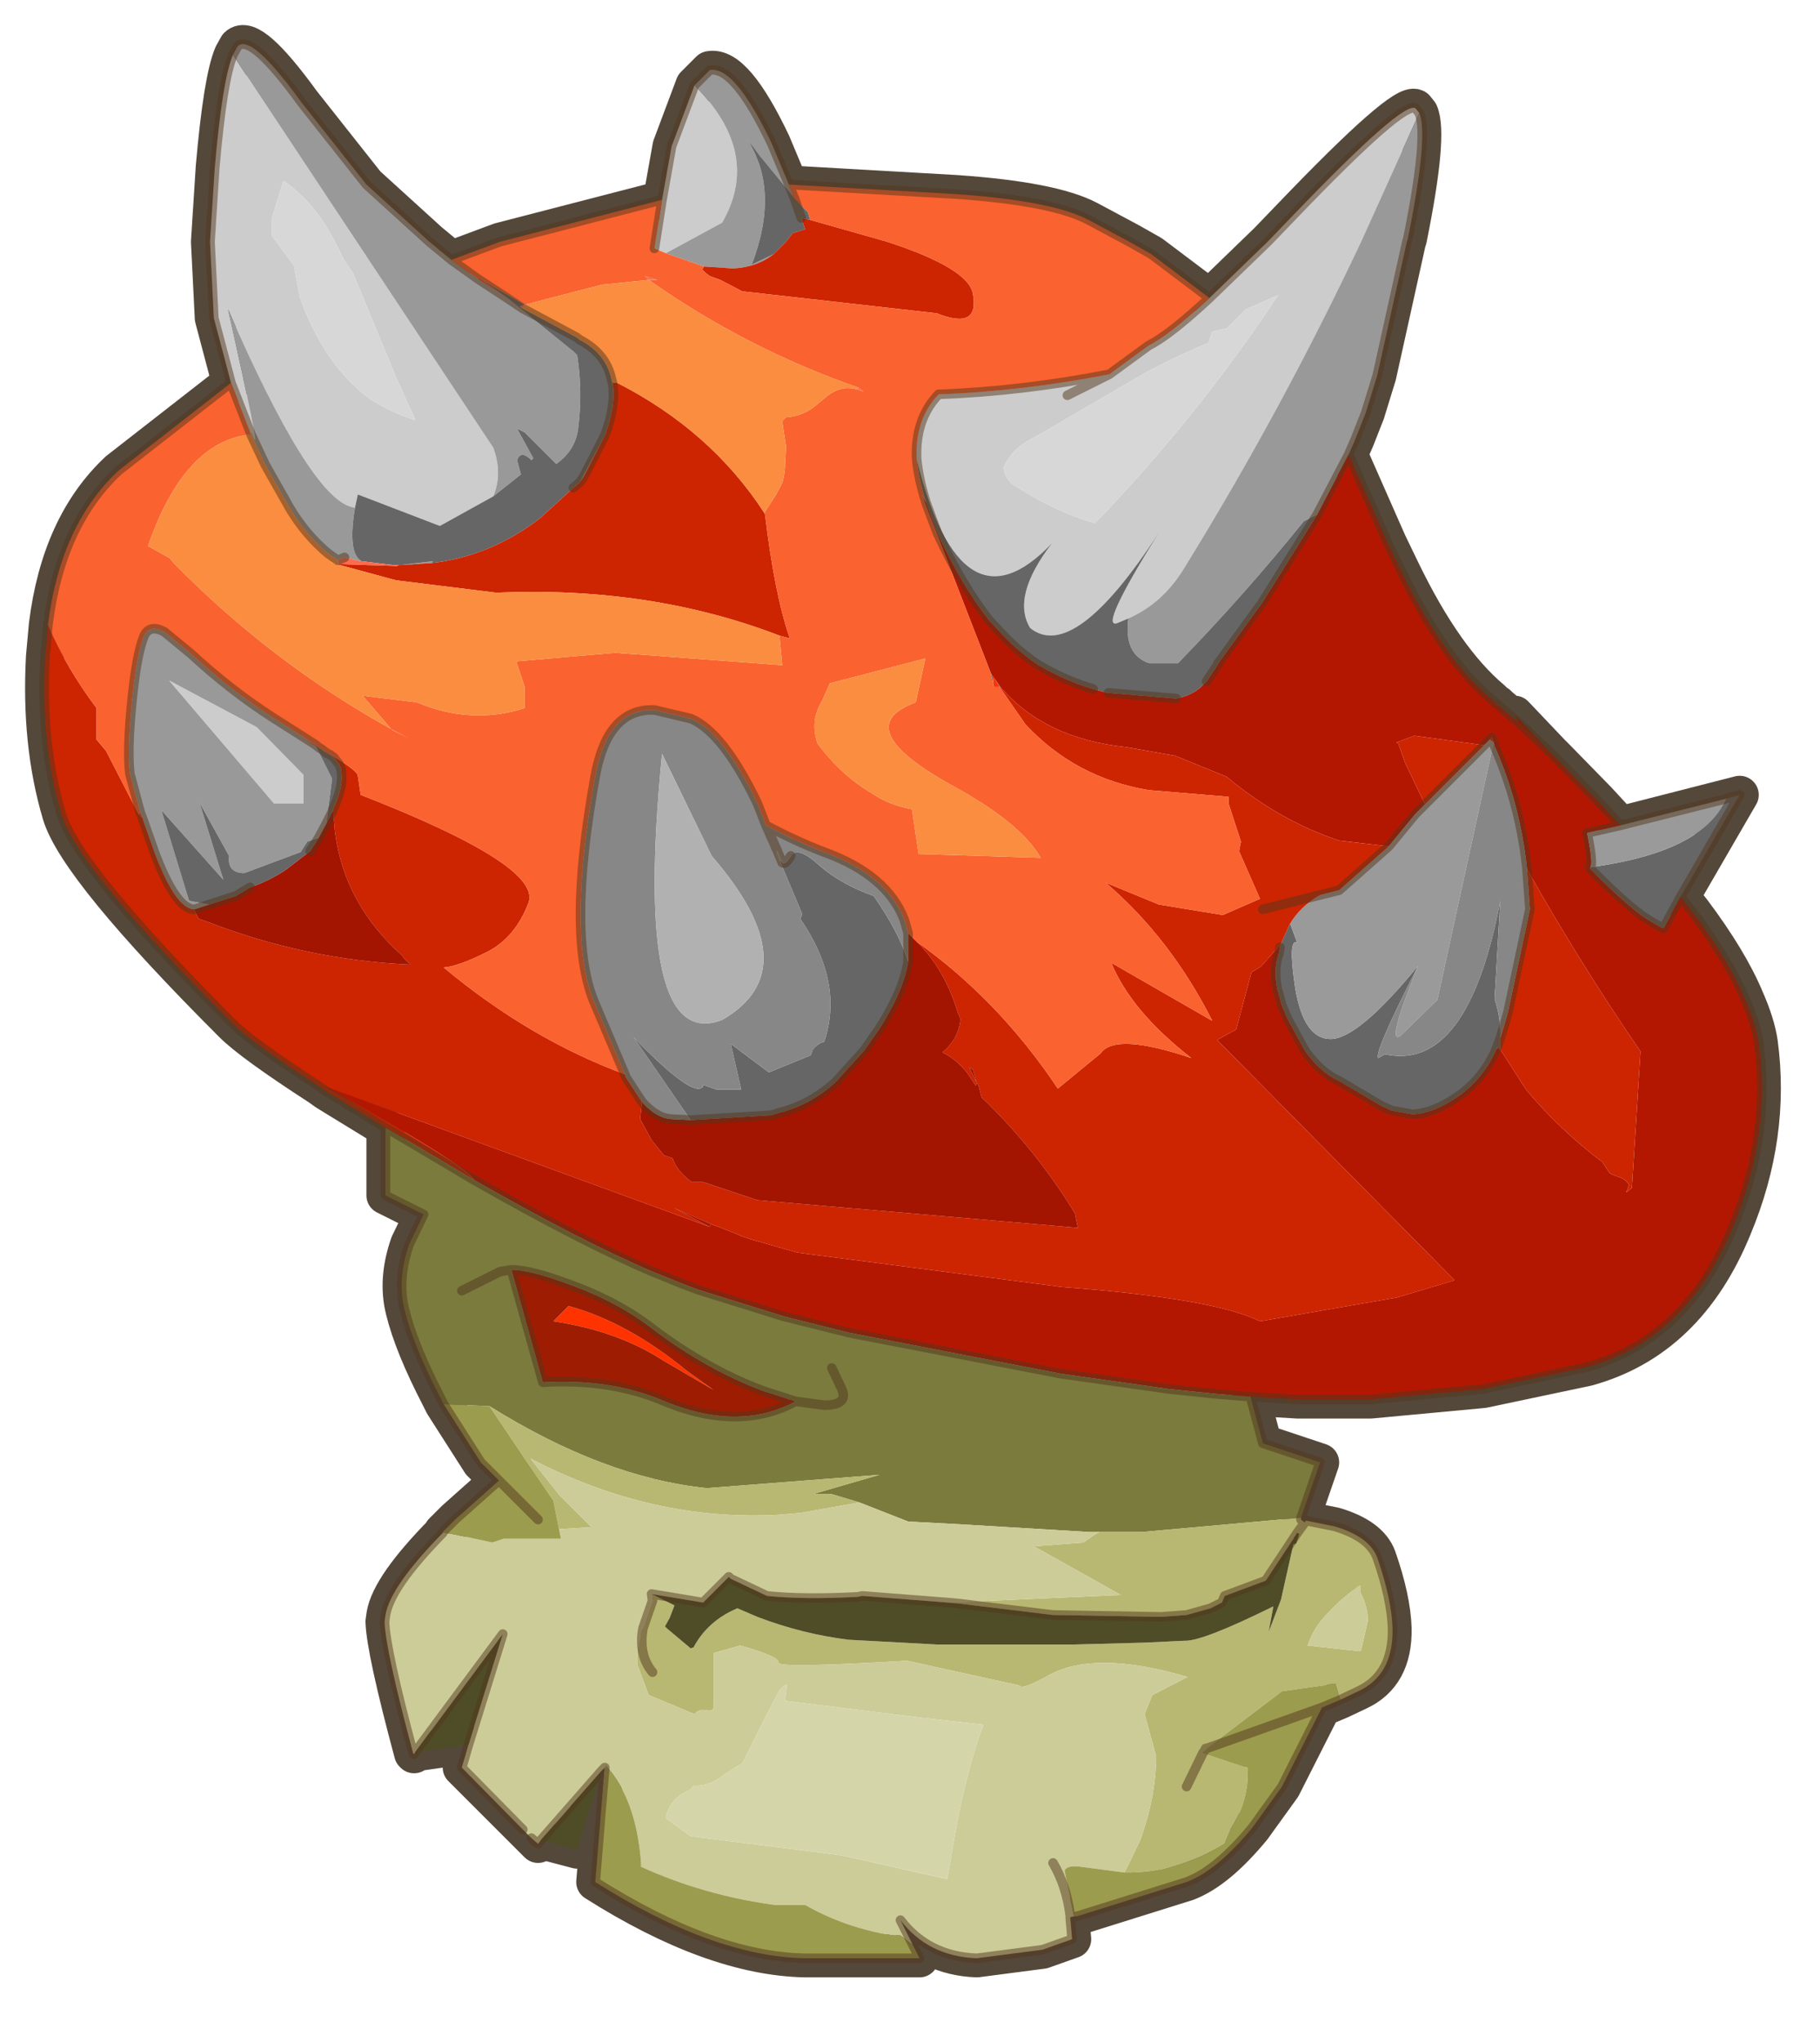 <svg width="123" height="138" xmlns="http://www.w3.org/2000/svg" xmlns:xlink="http://www.w3.org/1999/xlink">
 <defs>
  <g transform="matrix(1,0,0,1,192.55,294) " id="shape0">
   <path id="svg_1" stroke-opacity="0" stroke-linejoin="round" stroke-linecap="round" stroke="#ff00ff" fill="none" d="m187.95,-293.5l0,380l-379.95,0l-0.05,0l0,-380l380,0m-95,294.1l-189.95,0"/>
   <path id="svg_2" stroke-opacity="0" stroke-linejoin="round" stroke-linecap="round" stroke="#ff00ff" fill="none" d="m187.95,-293.5l-190,190l190,190m-380,-380l190,190l-189.95,190"/>
  </g>
  <g transform="matrix(1,0,0,1,46,51.15) " id="shape1">
   <path id="svg_3" stroke-width="2" stroke-linejoin="round" stroke-linecap="round" stroke="#54483a" fill="none" d="m-26.85,-46.8q0.65,-0.4 6.45,5.65l1.3,1.35l3.05,2.95l3.05,-2.3l1.15,-0.65l2.15,-1.15q1.9,-1 6.95,-1.35l8.75,-0.5l0.9,-2.15q1.95,-4.1 3.25,-3.85l0.8,0.8l1.2,3.2l0.5,2.8l8.5,2.2l2.55,0.95l1.15,-0.95l3.3,-3l3.4,-4.3q2.65,-3.65 3.35,-2.95l0.25,0.45q0.55,1.3 0.95,5.9l0.25,3.9l-0.2,4l-0.9,3.4l5.9,4.6q3.05,2.85 3.7,8.1l0.15,1.65q0.25,4.55 -0.85,8.25q-0.85,2.85 -9,11q-1,1 -4.55,3.3l-0.35,0.25l-0.65,0.4l-2.45,1.5l0,3.55l-2,1l0.75,1.55q0.65,1.85 0.25,3.45q-0.45,1.85 -1.85,4.55l-0.2,0.4l-1.95,3.05l-0.95,0.95l2.3,2.05l0.65,0.65l0,0.05q2.75,2.8 3,4.3l0.05,0.35q-0.05,1.5 -1.5,6.9l-0.05,0.05l-0.05,-0.1l-2.8,-0.4l0.35,1.2l-4,4l-0.15,-0.2l-1.9,0.5l0,-0.05l-1.3,-4.1l-0.15,-0.15l0.5,6q-6.15,3.9 -11,4l-6,0l1,-2q-1.45,1.9 -4,2l-3.45,-0.45l-1.55,-0.55l0.1,-1.15l-0.2,-0.05l-0.15,0l-5.75,-1.8q-1.6,-0.6 -3.45,-2.85l-1.55,-2.15l-2.1,-4.15l-0.95,-0.4l-0.95,-0.45q-1.85,-0.85 -1.8,-3.3q0.05,-1.55 0.8,-3.7q0.4,-1.1 2.25,-1.65l1.5,-0.3l0.05,0.1l0.2,-0.15l0,-0.1l-1,-2.9l3,-1l0.65,-2.45l-2.45,0.15l-3.85,0l-5.9,-0.55l-5.45,-1.15q-5.25,-1.45 -7.65,-7.35q-2,-4.8 -1.35,-9.65q0.15,-1 0.7,-2.25q0.85,-2.05 2.8,-4.65l0.6,-0.75l-3.1,-5.35l6.25,1.6l1.2,-1.3l2.2,-2.25l0.25,-0.25l1.9,-2l-0.2,0.4l1,-0.85l0.1,-0.1l0.1,-0.05l0.05,-0.05l0.15,-0.15q2.5,-2.1 4.75,-6.75l0.7,-1.45l2.05,-4.65l-0.35,-0.8l-0.55,-1.4l-0.6,-1.95l-1.55,-7l-0.05,-0.15q-1.1,-5.45 -0.6,-6.6l0.2,-0.25z"/>
   <path id="svg_4" fill-rule="evenodd" fill="#cccccc" d="m35.15,-49.6q0.55,1.3 0.95,5.9l0.25,3.9l-0.2,4l-0.9,3.4l-1.05,2.7l0,-0.15l-0.15,0.35q-0.35,0.85 1.35,-6.75q-4.25,9.75 -6.45,10.35l-0.2,0.05l-0.15,-0.7l-4.3,1.65l-2.8,-1.55q-0.5,-1.2 0,-2.55l13.65,-20.6m-62.2,3.05l0.2,-0.25q0.65,-0.4 6.45,5.65l1.3,1.35l3.05,2.95q2.1,1.95 3.2,2.5l2.05,1.5q4.65,0.9 8.95,1.05q1.25,1.3 1.15,3.4q-2.35,9.4 -7.1,4.4q2.15,2.8 1.15,4.45q-2.3,1.85 -6.75,-5q3.15,5.05 2.2,4.75l-0.6,-0.25q-1.8,-0.8 -2.9,-2.6q-5.1,-8.25 -9.3,-17.15l-3.05,-6.75m38,-1.45l1.2,3.2l0.5,2.8l0.4,2.55l-0.6,0.25l-2.95,-1.6q-2.1,-3.65 1.45,-7.2m21.55,5q-1.65,1.15 -2.7,3.2l-0.5,1l-0.45,0.65l-2.25,5.45l-0.95,2.1l-0.05,0.15q1.25,-0.4 2.35,-1.1q2.4,-1.75 3.7,-5.35l0.3,-1.65l1.15,-1.55l0,-0.95l-0.6,-1.95m1.4,28.65l4.6,-2.45l-5.5,6.45l-1.55,0l0,-1.5l2.45,-2.5m-50.1,-20.75l-0.75,-0.15l-1,-1l-1.7,-0.75q4.1,6.2 9.4,11.75l0.2,0.2q2,-0.55 4.1,-1.9q0.6,-0.3 0.7,-1q-0.45,-1 -1.45,-1.5l-0.45,-0.25l-5.05,-2.95q-1.75,-1 -3.8,-1.85l-0.2,-0.6m7.6,3.35l-2.2,-1.1l2.2,1.1"/>
   <path id="svg_5" fill-rule="evenodd" fill="#999999" d="m23.7,-38.85l1.15,-0.95l3.3,-3l3.4,-4.3q2.65,-3.65 3.35,-2.95l0.25,0.45l-13.65,20.6q-0.5,1.35 0,2.55l-1.45,-1.15l0.2,-0.75q-0.2,-0.55 -0.75,0l-0.1,-0.1l0.85,-1.55l-0.4,0.2l-1.65,1.65q-1,-0.7 -1.15,-1.85q-0.25,-1.95 0.05,-3.85l0.2,-0.2l3.4,-2.75l1.6,-1.05l1.4,-1m-47.05,10.2l-0.35,-0.8l-0.55,-1.4l-0.6,-1.95l-1.55,-7l-0.05,-0.15q-1.1,-5.45 -0.6,-6.6l3.05,6.75q4.2,8.9 9.3,17.15q1.1,1.8 2.9,2.6q0.25,1.9 -1.1,2.35l-1.5,0q-3.5,-3.6 -6.6,-7.45l-0.7,-0.35l-1.65,-3.15m29.35,-14.15l0.9,-2.15q1.95,-4.1 3.25,-3.85l0.8,0.8q-3.55,3.55 -1.45,7.2l2.95,1.6l-2,0.7l-1.5,0.1q-1.25,-0.05 -2.15,-0.75l1.15,0.55q-1.5,-3.9 0.25,-6.6l-0.8,1.1l0.1,-0.15l-1.8,2.2l0.3,-0.75m22.75,16.95l0.2,-0.05q2.2,-0.6 6.45,-10.35q-1.7,7.6 -1.35,6.75l0.15,-0.35l0,0.15l-0.75,1.6l-1.3,2.3q-0.85,1.4 -2,2.35l-0.5,0.35l-0.35,-0.15l-0.85,0.2l-0.05,0q0.75,-0.4 0.35,-2.8m-13.05,-3.7l1.25,2.35l-0.2,-0.3l-1.05,-2.05m9.05,6.6l-0.1,-0.1l1.7,0.2l-1.6,-0.1m6.1,9.5l2.2,-1.4q2.25,-1.45 4.3,-3.35l1.4,-1.15q0.75,-0.4 1.05,0.2q0.4,0.95 0.65,3.5q0.25,2.5 0.1,3.75l-0.55,2.05l-0.1,0.25l-0.65,1.85q-1.1,2.9 -2.05,2.95l-0.05,0l-0.75,-0.25l1.05,-0.2l1.45,-4.75l-3.25,3.65l1.25,-4.05l-1.55,2.8q0.1,0.9 -0.8,0.9l-2.95,-1.1l-0.35,-0.55l-0.6,-0.2l-0.4,-0.75l-0.3,-2.35l0.85,-1.7l0.9,-0.55l-0.9,0.5l0.05,-0.05m-24.5,6.2l0.25,-0.6l0.05,0.05l-0.15,0.4l-0.15,0.15m27.55,-7.1l-2.45,2.5l0,1.5l1.55,0l5.5,-6.45l-4.6,2.45"/>
   <path id="svg_6" fill-rule="evenodd" fill="#d7d7d7" d="m32.5,-43l0.6,1.95l0,0.95l-1.15,1.55l-0.3,1.65q-1.3,3.6 -3.7,5.35q-1.1,0.7 -2.35,1.1l0.05,-0.15l0.95,-2.1l2.25,-5.45l0.45,-0.65l0.5,-1q1.05,-2.05 2.7,-3.2m-48.7,7.9l0.2,0.6q2.05,0.85 3.8,1.85l5.05,2.95l0.45,0.25q1,0.5 1.45,1.5q-0.1,0.7 -0.7,1q-2.1,1.35 -4.1,1.9l-0.2,-0.2q-5.3,-5.55 -9.4,-11.75l1.7,0.75l1,1l0.75,0.15"/>
   <path id="svg_7" fill-rule="evenodd" fill="#666666" d="m-40.75,-5.45l-3.1,-5.35l0.7,0.2q1.2,2.8 7.15,3.6l0,0.05q-1.6,1.65 -2.75,2.5q-0.6,0.4 -1.1,0.65l-0.9,-1.65m61.45,-31.35l-3.4,2.75l-0.2,0.2q-0.3,1.9 -0.05,3.85q0.15,1.15 1.15,1.85l1.65,-1.65l0.4,-0.2l-0.85,1.55l0.1,0.1q0.55,-0.55 0.75,0l-0.2,0.75l1.45,1.15l2.8,1.55l4.3,-1.65l0.15,0.7q0.4,2.4 -0.35,2.8l-1.65,0.2l-0.3,0l-0.1,0l-1.7,-0.2l0.1,0.1q-3.1,-0.35 -5.7,-2.35l-1.75,-1.6l-0.35,-0.3l-1.25,-2.35l-0.05,-0.1q-0.6,-1.6 -0.4,-2.75l0.05,-0.2q0.3,-1.35 1.65,-2.05l0.2,-0.15l2.8,-1.5l0.15,-0.1l0.6,-0.4l-0.6,0.4l-0.25,-0.1l2.4,-1.4l-1.55,1.1m-13.9,-2.35l-0.65,-0.65l-0.35,-0.45l-0.65,-0.2l0.2,-0.6l-0.45,0.1l0,-0.05l0.1,-0.35l0.7,-0.7l1.8,-2.2l-0.1,0.15l0.8,-1.1q-1.75,2.7 -0.25,6.6l-1.15,-0.55m-1.45,-1.9l0.35,-1l-0.35,1m25.25,27.8l0.25,-0.2l-0.05,0.05l0,0.05l-0.85,1.7l0.3,2.35l-0.3,-0.6l-0.05,-0.15q-0.5,-1.1 -0.45,-1.75q0,-0.5 0.25,-0.75l0.15,-0.2l0.2,-0.15l0.2,-0.1l0.25,-0.2l0.1,-0.05m-24.7,5.65q0.3,0.5 0.45,0.35l0.15,-0.15l-1.2,2.85l0.1,0.25q-2.3,3.35 -1.25,6.45q0.3,0.05 0.6,0.4l0.1,0.3l2.2,0.9l2,-1.5l-0.55,2.4l1.3,0l0.7,-0.25l0,0.1q0.5,0.65 3.65,-2.6l-3,4.35l-0.05,0l-4.15,-0.25l-0.5,-0.15l-0.2,-0.05l-0.45,-0.15q-0.95,-0.35 -1.85,-1.05l-0.35,-0.3l-0.15,-0.15l-1.4,-1.55l-0.8,-1.15q-1.25,-1.95 -1.5,-3.5q0.45,-1.5 1.8,-3.45q1.7,-0.6 2.85,-1.6q1.15,-1.05 1.5,-0.5m24.75,-0.95l0.6,0.2l0.35,0.55l2.95,1.1q0.9,0 0.8,-0.9l1.55,-2.8l-1.25,4.05l3.25,-3.65l-1.45,4.75l-1.05,0.2l-1.4,-0.45l-0.75,-0.45l-0.15,-0.05q-0.85,-0.3 -1.7,-0.85l-1.3,-1l-0.45,-0.7m-31.35,-19.85q-0.1,1.05 -0.5,2.3l-0.35,0.95l-0.25,0.65q-1.25,2.7 -2.7,4.55l-0.7,0.75q-0.9,0.95 -1.9,1.6q-1.35,0.8 -2.85,1.25l-0.55,0.15l-0.15,0.05l-0.1,0l-3.55,0.3q-0.8,-0.15 -1.3,-0.6l-0.3,-0.3l-0.6,-0.9l0,-0.05l-0.05,-0.05l-1.7,-2.35l-0.55,-0.75l-2.9,-4.65l0.7,0.35q3.1,3.85 6.6,7.45l1.5,0q1.35,-0.45 1.1,-2.35l0.6,0.25q0.95,0.3 -2.2,-4.75q4.45,6.85 6.75,5q1,-1.65 -1.15,-4.45q4.75,5 7.1,-4.4m-3.9,11.25l-0.15,0.7l0.05,-0.6l-0.35,0.6l-0.05,0l0.5,-0.7m-26.7,19.1q-0.05,-1 0.3,-2.05l-0.3,-5.15q1.7,9 6.05,8.05l0.35,0.2q0.25,-0.25 -2.1,-4.85q3.15,3.85 4.6,3.85q1.4,0 1.85,-2.65q0.4,-2.65 -0.1,-2.4l0.35,-0.95l0.05,0l0.45,1l0.05,0.2l0.05,0.3q0.3,0.75 0.1,1.85l-0.25,0.9l-0.3,0.7l-0.9,1.65q-0.8,1.15 -1.8,1.6l-2.2,1.3l-0.55,0.25l-1.1,0.2q-1.05,-0.05 -2.25,-0.85q-1.45,-0.95 -2.15,-2.6l-0.15,-0.05l-0.05,0.1l0,-0.6l0.2,0.55l-0.2,-0.55"/>
   <path id="svg_8" fill-rule="evenodd" fill="#b31702" d="m-18.2,20.75l-2.45,0.15l-3.85,0l-5.9,-0.55l-5.45,-1.15q-5.25,-1.45 -7.65,-7.35q-2,-4.8 -1.35,-9.65q0.15,-1 0.7,-2.25q0.85,-2.05 2.8,-4.65l0.6,-0.75l0.9,1.65q0.5,-0.25 1.1,-0.65q1.15,-0.85 2.75,-2.5l0,-0.05q-0.2,-0.1 0.15,-1.8l-1.75,-0.4l1.2,-1.3l2.2,-2.25l0.25,-0.25l1.7,-1.6l1,-0.85l0.2,-0.1l0.05,-0.1l0.15,-0.15q2.5,-2.1 4.75,-6.75l0.7,-1.45l2.05,-4.65l1.65,3.15l2.9,4.65l0.55,0.75l1.7,2.35l0.05,0.05l0,0.05l0.6,0.9l0.3,0.3q0.5,0.45 1.3,0.6l3.55,-0.3l0.1,0l0.15,-0.05l0.55,-0.15q1.5,-0.45 2.85,-1.25q1,-0.65 1.9,-1.6l0.7,-0.75q1.45,-1.85 2.7,-4.55l0.05,0l-2.85,7.35l-0.5,0.7q-2.3,2.7 -6.6,3.15l-2.55,0.45l-2.7,1.1q-2.75,2.3 -5.9,3.35l-2.6,0.3l-1.4,-1.7l-0.5,-0.5l1.05,-2.2l0.35,-1l0.1,-0.05l-0.95,-0.35l-3.65,0.5l-0.3,-0.3l-0.1,-0.1l-0.1,0.25l-0.05,0.2q-1.35,3.05 -1.7,6.45q-2.85,5.05 -5.95,9.55l0.45,7.15l0.3,0.25l-0.15,-0.4q0.2,-0.35 0.65,-0.45l0.35,-0.15l0.4,-0.6q2.25,-1.7 4,-3.8l1.35,-2.1l0.2,-0.05q0.7,1.65 2.15,2.6q1.2,0.8 2.25,0.85l1.1,-0.2l0.55,-0.25l2.2,-1.3q1,-0.45 1.8,-1.6l0.9,-1.65l0.3,-0.7l0.25,-0.9q0.2,-1.1 -0.1,-1.85l-0.05,-0.3l-0.05,-0.2l1.05,1.2l0.25,0.15l0.25,0.15l0.8,3l1,0.55l-12.45,12.6l3,0.9l7.2,1.25q2.4,-1.2 10.4,-1.8l13.85,-1.8l2.45,-0.7l0.45,-0.15q0.8,-0.35 1.65,-0.65l0.05,0.15l20.25,-7.4q-7.45,4.15 -7.9,4.95q-5.7,3.25 -9.35,4.8l-1.6,0.65l-0.8,0.3l-4.5,1.4l-3.4,0.85l-11.1,2.15l-4.6,0.65l-1.05,0.15l-2.4,0.25l-1.2,0.1l-0.7,0.05"/>
   <path id="svg_9" fill-rule="evenodd" fill="#9a9a9a" d="m-43.15,-10.6l5.55,1.4l1.75,0.4q-0.35,1.7 -0.15,1.8q-5.95,-0.8 -7.15,-3.6m15.8,0.3l0.5,0.5l1.4,1.7l2.6,2.3l1,0.25q1.05,0.6 1.6,1.55l-0.05,0l-0.35,0.95q0.5,-0.25 0.1,2.4q-0.45,2.65 -1.85,2.65q-1.45,0 -4.6,-3.85q1.7,4.15 0.95,3.7l-1.95,-1.9l-2.95,-13.5l0.2,-0.15l0.3,0.3l3.1,3.1"/>
   <path id="svg_10" fill-rule="evenodd" fill="#cd2401" d="m44.85,-19.7l0.15,1.65q0.25,4.55 -0.85,8.25q-0.85,2.85 -9,11q-1,1 -4.55,3.3l-0.35,0.25l-0.65,0.4l-2.45,1.5l-1.2,0.7l-3.45,2.05q0.45,-0.8 7.9,-4.95l-20.25,7.4l1.9,-1l-1.95,0.85q-0.85,0.3 -1.65,0.65l-0.45,0.15l-2.45,0.7l-13.85,1.8q-8,0.6 -10.4,1.8l-7.2,-1.25l-3,-0.9l12.45,-12.6l-1,-0.55l-0.8,-3l-0.25,-0.15l-0.25,-0.15l-1.05,-1.2l-0.45,-1q-0.55,-0.95 -1.6,-1.55l-1,-0.25l-2.6,-2.3l2.6,-0.3q3.15,-1.05 5.9,-3.35l2.7,-1.1l2.55,-0.45q4.3,-0.45 6.6,-3.15l0.05,0l-1.35,1.95q-2.6,2.8 -6.45,3.45l-4.2,0.35l0,0.35l-0.65,2l0.1,0.5l-1.1,2.5l1.95,0.85l3.35,-0.55l2.8,-1.15q-3.4,2.9 -5.6,7.25l5.3,-3.05q-1.05,2.55 -4.2,5q4,-1.35 4.75,-0.25l2.25,1.85q3.1,-4.65 7.4,-7.7q-1.45,1.4 -2.15,3.7l-0.15,0.35q0.1,1.05 0.95,1.75q-0.8,0.4 -1.35,1.15l-0.4,0.6l-0.05,-0.15l-0.1,0.15l-0.15,0.6q-2.9,2.8 -4.9,6.1l-0.15,0.75l16.8,-1.45l2.85,-0.95l0.6,0q0.8,-0.6 1,-1.25l0.45,-0.15l0.65,-0.8l0.6,-1.1l-0.1,-0.9l0.85,-1.3l0.05,-0.15q5,-1.85 9.5,-5.6q-0.75,-0.05 -2.25,-0.8q-1.5,-0.75 -2.2,-2.6q-0.7,-1.95 8.8,-5.65l0.15,-1q0,-0.3 2,-1.45l-0.1,0.05l-0.25,0.2l-0.2,0.1l-0.2,0.15l-0.15,0.2q-0.25,0.25 -0.25,0.75q-0.05,0.65 0.45,1.75l-0.1,1.2q-0.5,3.8 -3.55,6.5l-0.05,0.1l-0.35,0.35q5.5,-0.25 10.65,-2.25l0.45,-0.15l0.25,-0.5q0.95,-0.05 2.05,-2.95l0.65,-1.85l0.2,-0.2l1.7,-3.3l0.5,-0.6l0,-1.65q1.55,-2.05 2.55,-4.35m-76.1,4.25l0.1,-0.1l0.1,0l0,-0.05l0.05,-0.05l-0.05,0.1l-0.2,0.1m60.85,-7.45l0.5,-0.1l-3.5,0.95l-5.25,0.65q-8.1,-0.35 -14.85,2.25l-0.55,0.15q0.8,-2.3 1.3,-6.5l0.05,-0.1q2.8,-4.3 7.7,-6.8l0.25,0q-0.2,1.15 0.4,2.75l0.05,0.1l1.05,2.05l0.2,0.3l0.35,0.3l1.75,1.6q2.6,2 5.7,2.35l1.6,0.1l0.1,0l0.1,0.05l3.05,-0.1m-19.15,-15.6l0.1,0.15l-0.2,0.2l-0.2,0.15l-0.55,0.2l-1.15,0.6l-10.2,1.15q-2.25,0.9 -1.9,-1q0.2,-1.35 4.5,-2.75l4.05,-1.15l0.45,-0.1l-0.2,0.6l0.65,0.2l0.35,0.45l0.65,0.65q0.9,0.7 2.15,0.75l1.5,-0.1m20.35,25.1l0.9,-0.5l-0.9,0.55l0,-0.05m-61.25,0l3.65,-0.5l0.95,0.35l-0.1,0.05l-0.35,1l-1.05,2.2l-3.1,-3.1m-0.5,-0.15l0.1,-0.25l0.1,0.1l-0.2,0.15m-1.75,6.65l-0.15,2.1l1.15,5.4l0.2,0.7l0.2,0.65l0,0.6l-1.35,2.1q-1.75,2.1 -4,3.8l-0.4,0.6l-0.35,0.15q-0.45,0.1 -0.65,0.45l0.15,0.4l-0.3,-0.25l-0.45,-7.15q3.1,-4.5 5.95,-9.55m13.85,2.1l-3,-0.75l3,0.75m15,9.1l0.4,-0.8l-0.2,0.1l-0.2,0.7"/>
   <path id="svg_11" fill-rule="evenodd" fill="#a31401" d="m-33.95,-13l1.9,-2l-0.2,0.4l-1.7,1.6m2.8,-2.55l0.1,-0.05l0,0.05l-0.1,0m30.9,13.5q0.25,1.55 1.5,3.5l0.8,1.15l1.4,1.55l0.15,0.15l0.35,0.3q0.9,0.7 1.85,1.05l0.45,0.15l0.2,0.05l0.5,0.15l4.15,0.25l0.05,0l1,-0.05q0.8,-0.05 1.55,-0.9l0.1,0.9l-0.6,1.1l-0.65,0.8l-0.45,0.15q-0.2,0.65 -1,1.25l-0.6,0l-2.85,0.95l-16.8,1.45l0.15,-0.75q2,-3.3 4.9,-6.1l0.15,-0.6l0.1,-0.15l0.05,0.15l0.4,-0.6q0.55,-0.75 1.35,-1.15q-0.85,-0.7 -0.95,-1.75l0.15,-0.35q0.7,-2.3 2.15,-3.7l0.45,-0.45l0,0.1l0,1.4m30.5,-7.25l0.4,0.75l0.45,0.7l1.3,1q0.85,0.55 1.7,0.85l0.15,0.05l0.75,0.45l1.4,0.45l0.75,0.25l0.05,0l-0.25,0.5l-0.45,0.15q-5.15,2 -10.65,2.25l0.35,-0.35l0.05,-0.1q3.05,-2.7 3.55,-6.5l0.1,-1.2l0.05,0.15l0.3,0.6m-31.45,-16.8l0.25,-0.45l-0.8,2.05l-0.05,0l0.25,-0.65l0.35,-0.95m-34.8,19.1l0,0.05l0,-0.05m32.15,11.3l0.2,-0.7l0.2,-0.1l-0.4,0.8m14,7.55l-0.05,-0.15l1.95,-0.85l-1.9,1m-41.25,-9.35l-0.2,0.05l0.05,-0.1l0.15,0.05"/>
   <path id="svg_12" fill-rule="evenodd" fill="#878787" d="m-0.25,-3.55l0.2,-0.7q0.9,-2.35 4.2,-3.55q1.45,-0.55 3.05,-1.4l0.45,-1.15q1.8,-3.75 3.5,-4.45l1.9,-0.45q2.45,-0.1 3.1,3.45q1.55,8.5 0,12l-1.55,3.65l-0.05,0.15l-0.85,1.3q-0.75,0.85 -1.55,0.9l-1,0.05l3,-4.35q-3.15,3.25 -3.65,2.6l0,-0.1l-0.7,0.25l-1.3,0l0.55,-2.4l-2,1.5l-2.2,-0.9l-0.1,-0.3q-0.3,-0.35 -0.6,-0.4q-1.05,-3.1 1.25,-6.45l-0.1,-0.25l1.2,-2.85l0.15,-0.4l-0.05,-0.05l-0.25,0.6q-0.15,0.15 -0.45,-0.35q-0.35,-0.55 -1.5,0.5q-1.15,1 -2.85,1.6q-1.35,1.95 -1.8,3.45l0,-1.4l0,-0.1m7.45,-5.65l-0.6,1.35l0.6,-1.35m5.45,-3.75l-2.6,5.35q-5.15,5.95 -0.55,8.6q4.7,1.8 3.15,-13.95m-45.35,6.05q0.35,-3.4 1.7,-6.45l0.05,-0.2l2.95,13.5l1.95,1.9q0.75,0.45 -0.95,-3.7q2.35,4.6 2.1,4.85l-0.35,-0.2q-4.35,0.95 -6.05,-8.05l0.3,5.15q-0.35,1.05 -0.3,2.05l-0.2,-0.65l-0.2,-0.7l-1.15,-5.4l0.15,-2.1"/>
   <path id="svg_13" fill-rule="evenodd" fill="#fa6230" d="m35.25,-32.4l5.9,4.6q3.05,2.85 3.7,8.1q-1,2.3 -2.55,4.35l0,1.65l-0.5,0.6l-1.7,3.3l-0.1,-0.05l0.55,-2.05q0.15,-1.25 -0.1,-3.75q-0.25,-2.55 -0.65,-3.5q-0.3,-0.6 -1.05,-0.2l-1.4,1.15q-2.05,1.9 -4.3,3.35l-2.2,1.4l-0.25,0.2q-2,1.15 -2,1.45l-0.15,1q-9.5,3.7 -8.8,5.65q0.7,1.85 2.2,2.6q1.5,0.75 2.25,0.8q-4.5,3.75 -9.5,5.6l1.55,-3.65q1.55,-3.5 0,-12q-0.65,-3.55 -3.1,-3.45l-1.9,0.45q-1.7,0.7 -3.5,4.45l-0.45,1.15q-1.6,0.85 -3.05,1.4q-3.3,1.2 -4.2,3.55l-0.2,0.7l-0.45,0.45q-4.3,3.05 -7.4,7.7l-2.25,-1.85q-0.75,-1.1 -4.75,0.25q3.15,-2.45 4.2,-5l-5.3,3.05q2.2,-4.35 5.6,-7.25l-2.8,1.15l-3.35,0.55l-1.95,-0.85l1.1,-2.5l-0.1,-0.5l0.65,-2l0,-0.35l4.2,-0.35q3.85,-0.65 6.45,-3.45l1.35,-1.95l0.3,0l0.15,-0.7l2.85,-7.35l0.8,-2.05l-0.25,0.45q0.4,-1.25 0.5,-2.3q0.1,-2.1 -1.15,-3.4q-4.3,-0.15 -8.95,-1.05l-2.05,-1.5q-1.1,-0.55 -3.2,-2.5l3.05,-2.3l1.15,-0.65l2.15,-1.15q1.9,-1 6.95,-1.35l8.75,-0.5l-0.3,0.75l-0.7,0.7l-0.1,0.35l0,0.05l-4.05,1.15q-4.3,1.4 -4.5,2.75q-0.35,1.9 1.9,1l10.2,-1.15l1.15,-0.6l0.55,-0.2l0.2,-0.15l0.2,-0.2l-0.1,-0.15l2,-0.7l0.6,-0.25l-0.4,-2.55l8.5,2.2l2.55,0.95l-1.4,1l-0.05,-0.05l-2.4,1.4l-4.05,-1.05l-2.45,-0.25l0.2,-0.2l-0.65,0.2l0.45,0q-5.1,3.6 -11,5.65l-0.25,0.2l0.3,-0.1q0.8,-0.25 1.55,0.3l0.6,0.5q0.7,0.6 1.6,0.65l0.2,0.2l-0.2,1.35l0.05,0.9q0,0.5 0.15,1l0.35,0.65l0.55,0.85l0,0.15q-0.5,4.2 -1.3,6.5l0.55,-0.15l-0.15,1.55l8.75,-0.65l5.2,0.45l-0.45,1.35l0,1.1q2.8,0.9 5.65,-0.3l2.85,-0.35l-1.5,1.75q6.3,-3.5 11.4,-8.7l0.2,-0.25l1.15,-0.65q-1.9,-5.5 -5.4,-5.85l1.05,-2.7m-31.4,15.75l-5,-1.3l0.5,2.3q3.55,1.3 -1.8,4.3q-3.7,2 -4.75,3.85l6.4,-0.2l0.35,-2.35q1.15,-0.2 2.05,-0.8q1.7,-1 2.9,-2.65q0.4,-1.15 -0.2,-2.15l-0.45,-1m23,2.4l-0.95,0.5l0.9,-0.45l0.05,-0.05"/>
   <path id="svg_14" fill-rule="evenodd" fill="#7b7b3e" d="m27.15,6.65l0,3.55l-2,1l0.75,1.55q0.65,1.85 0.25,3.45q-0.45,1.85 -1.85,4.55l-0.2,0.4l-2.4,0.1q-6,3.75 -11.4,4.3l-9.05,-0.7l3.45,1l-0.9,0l-1.5,0.45l-2.55,1l-2.8,0.15l-6.7,0.4l-0.55,0l-2.2,0l-8.35,-0.75l-1,-2.9l3,-1l0.65,-2.45l0.7,-0.05l1.2,-0.1l2.4,-0.25l1.05,-0.15l4.6,-0.65l11.1,-2.15l3.4,-0.85l4.5,-1.4l0.8,-0.3l1.6,-0.65q3.65,-1.55 9.35,-4.8l3.45,-2.05l1.2,-0.7m-4,8.55l-2,-1l-0.6,-0.1l0.6,0.1l2,1m-19.4,4.05l-0.45,0.95q-0.55,1 0.85,1l1.5,-0.2l-1.5,0.2q-1.4,0 -0.85,-1l0.45,-0.95m1.9,1.75q3.05,1.65 7.1,-0.1q2.7,-1.1 6.15,-0.9l1.65,-5.9q-0.95,0 -2.85,0.7q-2.7,0.95 -4.55,2.4q-2.85,2.15 -5.8,3.25l-1.7,0.55"/>
   <path id="svg_15" fill-rule="evenodd" fill="#b8b872" d="m24.15,27.85l0,0.05l-0.5,0.05l0.5,-0.1m-47.05,8.8l-0.95,-0.45q-1.85,-0.85 -1.8,-3.3q0.05,-1.55 0.8,-3.7q0.4,-1.1 2.25,-1.65l1.5,-0.3l0.05,0.1l0.2,-0.15l0,-0.1l8.35,0.75l2.2,0q0.25,0.1 0.5,0.3l0.15,0.1l0.2,0.15l2.6,0.2l-4.55,2.55l9.05,0.4l-0.55,0.05l-4.95,0.6l-5.65,0.1l-1.35,-0.1l-1.25,-0.35l-0.6,-0.3l-0.15,-0.35l-2.15,-0.8l-1.65,-2.5l-0.1,0.05l0.15,0.5l0.15,0.05l0.65,2.9l0.65,1.7l-0.25,-1.35q3.75,1.85 4.65,1.8l2.1,0.1l3.75,0.1l7.1,0l4.65,-0.25q2.45,-0.3 4.8,-1.2l1.05,-0.45q1.55,0.65 2.3,2.05l0.15,0.05l1.25,-1.05l0.1,-0.1l-0.25,-0.45l-0.25,-0.65l1.2,-0.6l-0.05,0.35l0.5,1.45l0.1,0.1l0.05,0.4l0.15,0.6l0,0.8l-0.6,1.6l-2.4,1q-0.25,-0.3 -0.6,-0.2q-0.5,0.1 -0.4,-0.4l0,-2.6l-1.4,-0.4q-2.1,0.6 -2,0.9q0.1,0.3 -6.75,-0.1l-5.9,1.3q-0.1,0.25 -1.45,-0.5q-2.45,-1.4 -7.35,0.05l1.85,0.95l0.4,1l-0.6,2.2q0,2.15 0.85,4.45l0.8,1.65q-2.7,0.05 -5.25,-1.5l-0.35,-0.85q-0.95,-1.5 -0.85,-3.15l0.25,-0.05l2.1,-0.7l0.05,-0.05l-0.15,-0.1l-0.05,-0.1l-0.05,0l0.05,0l0.05,0.1l-0.1,-0.1l-3.95,-3l-2.8,-0.4l-0.25,0.85m2.25,-8.75l-0.4,-0.55l0.4,0.55m-3.7,4.6l0.35,1.55l0.05,0.05l2.75,-0.3q-0.3,-0.95 -1.15,-1.8q-0.65,-0.7 -1.6,-1.35l0,0.35q-0.4,0.75 -0.4,1.5m9.5,8.7l-0.85,-1.75l0.85,1.75m28,-6q0.75,-0.9 0.5,-2.3q0.25,1.4 -0.5,2.3m4.9,-7.5l-1.7,-0.1l1.65,-1.65l1.55,-1.95q-6.35,3.3 -12.95,2.95l-1.2,-0.1l-3.1,-0.55l1.5,-0.45l0.9,0l-3.45,-1l9.05,0.7q5.4,-0.55 11.4,-4.3l-1.95,2.9l-1.4,2.05l-0.3,1.5"/>
   <path id="svg_16" fill-rule="evenodd" fill="#cccc99" d="m24.15,27.9q2.75,2.8 3,4.3l0.05,0.35q-0.05,1.5 -1.5,6.9l-0.05,0.05l-0.05,-0.1l-4.6,-6.2l1.8,5.8l0.35,1.2l-3.2,3.25l-0.45,0.45l-0.35,0.3l-0.15,-0.2l-3.2,-3.65l-0.15,-0.15l0.2,2.3l-0.25,-2.4q-1.6,1.75 -1.85,5.1l0,0.2q-3.3,1.5 -7,2l-1.6,0q-2.1,1.2 -4.6,1.6l-0.4,0l-0.65,0.5l0.65,-1.3q-1.45,1.9 -4,2l-3.45,-0.45l-1.55,-0.55l0.1,-1.15l-0.2,-0.05l0.5,-2.4q-0.15,-0.3 -0.85,-0.2l-2.3,0.3l-0.8,-1.65q-0.85,-2.3 -0.85,-4.45l0.6,-2.2l-0.4,-1l-1.85,-0.95q4.9,-1.45 7.35,-0.05q1.35,0.75 1.45,0.5l5.9,-1.3q6.85,0.4 6.75,0.1q-0.1,-0.3 2,-0.9l1.4,0.4l0,2.6q-0.1,0.5 0.4,0.4q0.35,-0.1 0.6,0.2l2.4,-1l0.6,-1.6l0,-0.8l-0.15,-0.6l-0.05,-0.4l-0.1,-0.1l-0.5,-1.45l0.05,-0.35l-2.7,0.45l-1.35,-1.35l-0.1,0.1l-1.9,0.9q-1.95,0.2 -4.75,0.05l-0.25,-0.05l-4.5,0.35l-9.05,-0.4l4.55,-2.55l-2.6,-0.2l-0.2,-0.15l-0.15,-0.1q-0.25,-0.2 -0.5,-0.3l0.55,0l6.7,-0.4l2.8,-0.15l2.55,-1l3.1,0.55l1.2,0.1q6.6,0.35 12.95,-2.95l-1.55,1.95l-1.65,1.65l1.7,0.1l-0.1,0.5l3,0l0.6,0.2l2.1,-0.45l0.5,-0.05m-48.5,4.6q0,-0.75 0.4,-1.5l0,-0.35q0.95,0.65 1.6,1.35q0.85,0.85 1.15,1.8l-2.75,0.3l-0.05,-0.05l-0.35,-1.55m20.15,5.45q0.8,2.15 1.4,5.25l0.5,2.85l5.55,-1.25l7.9,-1l1.3,-0.95q-0.15,-0.9 -1,-1.35l-0.3,-0.15l-0.15,-0.2q-0.8,0.05 -1.5,-0.5l-0.75,-0.5l-0.3,-0.15l-1.2,-2.4l-0.55,-1.05q-0.25,-0.6 -0.6,-0.7l0.1,0.85l-7.25,0.9l-3.15,0.35m-3.65,7.25q-0.7,1.2 -0.9,2.75l0,0.1l0,-0.1q0.2,-1.55 0.9,-2.75"/>
   <path id="svg_17" fill-rule="evenodd" fill="#4e4d27" d="m25.6,39.4l-2.8,-0.4l-1.8,-5.8l4.6,6.2m-6.6,4.6l-1.9,0.5l0,-0.05l-1.3,-4.1l3.2,3.65m-39.65,-16.1l1.65,2.5l2.15,0.8l0.15,0.35l0.6,0.3l1.25,0.35l1.35,0.1l5.65,-0.1l4.95,-0.6l0.55,-0.05l4.5,-0.35l0.25,0.05q2.8,0.15 4.75,-0.05l1.9,-0.9l0.1,-0.1l1.35,1.35l2.7,-0.45l-1.2,0.6l0.25,0.65l0.25,0.45l-0.1,0.1l-1.25,1.05l-0.15,-0.05q-0.75,-1.4 -2.3,-2.05l-1.05,0.45q-2.35,0.9 -4.8,1.2l-4.65,0.25l-7.1,0l-3.75,-0.1l-2.1,-0.1q-0.9,0.05 -4.65,-1.8l0.25,1.35l-0.65,-1.7l-0.65,-2.9l-0.15,-0.05l-0.15,-0.5l0.1,-0.05"/>
   <path id="svg_18" fill-rule="evenodd" fill="#9c9c4e" d="m24.1,21.15l-1.95,3.05l-0.95,0.95l2.3,2.05l0.65,0.65l-0.5,0.1l-2.1,0.45l-0.6,-0.2l-3,0l0.1,-0.5l0.3,-1.5l1.4,-2.05l1.95,-2.9l2.4,-0.1m-8.25,21.35l0.3,3.7q-6.15,3.9 -11,4l-6,0l0.35,-0.7l0.65,-0.5l0.4,0q2.5,-0.4 4.6,-1.6l1.6,0q3.7,-0.5 7,-2l0,-0.2q0.25,-3.35 1.85,-5.1l0.25,2.4m-24.8,5.5l-0.15,0l-5.75,-1.8q-1.6,-0.6 -3.45,-2.85l-1.55,-2.15l-2.1,-4.15l-0.95,-0.4l0.25,-0.85l2.8,0.4l3.95,3l0.1,0.1l0.15,0.1l-0.05,0.05l-0.1,-0.15l0.1,0.15l-2.1,0.7l-0.25,0.05q-0.1,1.65 0.85,3.15l0.35,0.85q2.55,1.55 5.25,1.5l2.3,-0.3q0.7,-0.1 0.85,0.2l-0.5,2.4m-6.95,-8.8l-6.05,-2.15l6.05,2.15m35.05,-12l2.05,-2.05l-2.05,2.05"/>
   <path id="svg_19" fill-rule="evenodd" fill="#fe6a4b" d="m29.65,-23.1l-0.05,0.2l-3.05,0.1l-0.1,-0.05l0.3,0l1.65,-0.2l0.05,0l0.85,-0.2l0.35,0.15m-9.55,-13.3l-0.15,0.1l-0.1,-0.2l0.25,0.1m-6.75,-1.4l-0.45,0l0.65,-0.2l-0.2,0.2m-6.1,12.15l0.05,0.05l-0.05,0.1l0,-0.15m-4.9,-6.5l0.05,0.1l-0.3,0.1l0.25,-0.2m24.5,17.9l-0.05,0.05l-0.9,0.45l0.95,-0.5"/>
   <path id="svg_20" fill-rule="evenodd" fill="#fa8d3f" d="m29.65,-23.1l0.5,-0.35q1.15,-0.95 2,-2.35l1.3,-2.3l0.75,-1.6q3.5,0.35 5.4,5.85l-1.15,0.65l-0.2,0.25q-5.1,5.2 -11.4,8.7l1.5,-1.75l-2.85,0.35q-2.85,1.2 -5.65,0.3l0,-1.1l0.45,-1.35l-5.2,-0.45l-8.75,0.65l0.15,-1.55q6.75,-2.6 14.85,-2.25l5.25,-0.65l3.5,-0.95l-0.5,0.1l0.05,-0.2m-9.7,-13.2l-2.8,1.5l-0.2,0.15q-1.35,0.7 -1.65,2.05l-0.05,0.2l-0.25,0q-4.9,2.5 -7.7,6.8l-0.05,-0.05l-0.55,-0.85l-0.35,-0.65q-0.15,-0.5 -0.15,-1l-0.05,-0.9l0.2,-1.35l-0.2,-0.2q-0.9,-0.05 -1.6,-0.65l-0.6,-0.5q-0.75,-0.55 -1.55,-0.3l-0.05,-0.1q5.9,-2.05 11,-5.65l2.45,0.25l4.05,1.05l0.1,0.2m-16.1,19.65l0.45,1q0.6,1 0.2,2.15q-1.2,1.65 -2.9,2.65q-0.9,0.6 -2.05,0.8l-0.35,2.35l-6.4,0.2q1.05,-1.85 4.75,-3.85q5.35,-3 1.8,-4.3l-0.5,-2.3l5,1.3"/>
   <path id="svg_21" fill-rule="evenodd" fill="#ff3300" d="m22.3,-37.85l-1.6,1.05l1.55,-1.1l0.05,0.05m17.7,28l0.1,0.05l-0.2,0.2l0.1,-0.25m-44.75,-6.6l-0.3,0l0.35,-0.6l-0.05,0.6m23.1,33.25q-3.35,0.5 -5.75,2.05l-2.65,1.55l1.4,-1q3.1,-2.55 6.2,-3.4l0.8,0.8"/>
   <path id="svg_22" fill-rule="evenodd" fill="#b1b1b1" d="m12.65,-12.95q1.55,15.75 -3.15,13.95q-4.6,-2.65 0.55,-8.6l2.6,-5.35"/>
   <path id="svg_23" fill-rule="evenodd" fill="#9e1c01" d="m5.65,21l1.7,-0.55q2.95,-1.1 5.8,-3.25q1.85,-1.45 4.55,-2.4q1.9,-0.7 2.85,-0.7l-1.65,5.9q-3.45,-0.2 -6.15,0.9q-4.05,1.75 -7.1,0.1m12.7,-4.2l-0.8,-0.8q-3.1,0.85 -6.2,3.4l-1.4,1l2.65,-1.55q2.4,-1.55 5.75,-2.05"/>
   <path id="svg_24" fill-rule="evenodd" fill="#d5d5aa" d="m-4.2,37.95l3.15,-0.35l7.25,-0.9l-0.1,-0.85q0.35,0.1 0.6,0.7l0.55,1.05l1.2,2.4l0.3,0.15l0.75,0.5q0.7,0.55 1.5,0.5l0.15,0.2l0.3,0.15q0.85,0.45 1,1.35l-1.3,0.95l-7.9,1l-5.55,1.25l-0.5,-2.85q-0.6,-3.1 -1.4,-5.25"/>
   <path id="svg_25" stroke-width="0.5" stroke-opacity="0.502" stroke-linejoin="round" stroke-linecap="round" stroke="#52371d" fill="none" d="m23.7,-38.85l1.15,-0.95l3.3,-3l3.4,-4.3q2.65,-3.65 3.35,-2.95l0.25,0.45q0.55,1.3 0.95,5.9l0.25,3.9l-0.2,4l-0.9,3.4l5.9,4.6q3.05,2.85 3.7,8.1l0.15,1.65q0.25,4.55 -0.85,8.25q-0.85,2.85 -9,11q-1,1 -4.55,3.3l-0.35,0.25l-0.65,0.4l-2.45,1.5l0,3.55l-2,1l0.75,1.55q0.65,1.85 0.25,3.45q-0.45,1.85 -1.85,4.55l-0.2,0.4l-1.95,3.05l-0.95,0.95l2.3,2.05l0.65,0.65l0,0.05q2.75,2.8 3,4.3l0.05,0.35q-0.05,1.5 -1.5,6.9l-0.05,0.05l-0.05,-0.1l-4.6,-6.2l1.8,5.8l0.35,1.2l-3.2,3.25m-0.45,0.45l-0.35,0.3l-0.15,-0.2l-3.2,-3.65l-0.15,-0.15l0.2,2.3l0.3,3.7q-6.15,3.9 -11,4l-6,0l0.35,-0.7l0.65,-1.3q-1.45,1.9 -4,2l-3.45,-0.45l-1.55,-0.55l0.1,-1.15l-0.2,-0.05l-0.15,0l-5.75,-1.8q-1.6,-0.6 -3.45,-2.85l-1.55,-2.15l-2.1,-4.15l-0.95,-0.4l-0.95,-0.45q-1.85,-0.85 -1.8,-3.3q0.05,-1.55 0.8,-3.7q0.4,-1.1 2.25,-1.65l1.5,-0.3l0.25,-0.05l0,-0.1l-1,-2.9l3,-1l0.65,-2.45l-2.45,0.15l-3.85,0l-5.9,-0.55l-5.45,-1.15q-5.25,-1.45 -7.65,-7.35q-2,-4.8 -1.35,-9.65q0.15,-1 0.7,-2.25q0.85,-2.05 2.8,-4.65l0.6,-0.75l-3.1,-5.35l0.7,0.2l5.55,1.4l1.2,-1.3l2.2,-2.25l0.25,-0.25m1.7,-1.6l1,-0.85l0.1,-0.1l0.1,-0.05l0.05,-0.05l0.15,-0.15q2.5,-2.1 4.75,-6.75l0.7,-1.45l2.05,-4.65l-0.35,-0.8l-0.55,-1.4l-0.6,-1.95l-1.55,-7l-0.05,-0.15q-1.1,-5.45 -0.6,-6.6l0.2,-0.25q0.65,-0.4 6.45,5.65l1.3,1.35l3.05,2.95l3.05,-2.3l1.15,-0.65l2.15,-1.15q1.9,-1 6.95,-1.35l8.75,-0.5l0.9,-2.15q1.95,-4.1 3.25,-3.85l0.8,0.8l1.2,3.2l0.5,2.8l8.5,2.2l2.55,0.95l-1.4,1l-1.6,1.05l-0.6,0.4l-0.15,0.1l-2.8,1.5l-0.2,0.15q-1.35,0.7 -1.65,2.05l-0.05,0.2q-0.2,1.15 0.4,2.75l0.05,0.1m18.5,-0.15l1.05,-2.7m-1.05,2.7l-0.75,1.6l-1.3,2.3q-0.85,1.4 -2,2.35l-0.5,0.35l-0.35,-0.15m-12.35,-3.95l0.35,0.3m-11.6,-15.15l0.3,-0.75m7.05,3.35l-0.4,-2.55m-6.95,-0.05l-0.35,1m11.6,13.85l-0.2,-0.3l-1.05,-2.05m-15.95,26l0.2,-0.7q0.9,-2.35 4.2,-3.55q1.45,-0.55 3.05,-1.4l0.45,-1.15q1.8,-3.75 3.5,-4.45l1.9,-0.45q2.45,-0.1 3.1,3.45q1.55,8.5 0,12l-1.55,3.65l-0.05,0.15l-0.85,1.3q-0.75,0.85 -1.55,0.9l-1,0.05m19.45,-19.5l0.25,-0.2l2.2,-1.4q2.25,-1.45 4.3,-3.35l1.4,-1.15q0.75,-0.4 1.05,0.2q0.4,0.95 0.65,3.5q0.25,2.5 0.1,3.75l-0.55,2.05m-33.65,2.6l0.25,-0.6l0.6,-1.35m-0.85,1.95q-0.15,0.15 -0.45,-0.35m-6.15,5.55q0.25,1.55 1.5,3.5l0.8,1.15l1.4,1.55l0.15,0.15l0.35,0.3q0.9,0.7 1.85,1.05l0.45,0.15l0.2,0.05l0.5,0.15l4.15,0.25l0.05,0m19.1,-15.55l0.4,0.75m5.75,3.5l0.75,0.25l0.05,0q0.95,-0.05 2.05,-2.95l0.65,-1.85l0.1,-0.25m-10.1,-0.2q-0.5,-1.1 -0.45,-1.75q0,-0.5 0.25,-0.75l0.15,-0.2l0.2,-0.15l0.2,-0.1l0.25,-0.2l0.1,-0.05m-0.35,3.95l-0.3,-0.6l-0.05,-0.15m1.2,2.2l-0.45,-0.7m5.75,3.5l-1.4,-0.45l-0.75,-0.45m-50.3,-30.9q2.1,1.95 3.2,2.5l2.05,1.5q4.65,0.9 8.95,1.05q1.25,1.3 1.15,3.4q-0.1,1.05 -0.5,2.3m0.95,22.55l0,0.1l0,1.4m-1.55,-22.45l0.25,-0.65l0.35,-0.95m-9.6,-6.75l2.2,1.1m-13.1,6.25l-1.65,-3.15m1.65,3.15l2.9,4.65l0.55,0.75l1.7,2.35l0.05,0.05l0,0.05l0.6,0.9m1.6,0.9l3.55,-0.3m0.8,-0.2q1.5,-0.45 2.85,-1.25q1,-0.65 1.9,-1.6l0.7,-0.75q1.45,-1.85 2.7,-4.55m-25.55,14.2l0.5,0.5l1.4,1.7m-7.25,1.2q0.35,-3.4 1.7,-6.45l0.05,-0.2l0.1,-0.25l0.1,0.1l0.3,0.3l3.1,3.1m-4.9,-4.3l-1.7,1.6m-3.65,3.8l1.75,0.4q-0.35,1.7 -0.15,1.8l0,0.05q-1.6,1.65 -2.75,2.5q-0.6,0.4 -1.1,0.65l-0.9,-1.65m9.45,7.4l-0.2,-0.65l-0.2,-0.7l-1.15,-5.4l0.15,-2.1m1.4,8.85l0.2,0.55q0.7,1.65 2.15,2.6q1.2,0.8 2.25,0.85l1.1,-0.2l0.55,-0.25l2.2,-1.3q1,-0.45 1.8,-1.6l0.9,-1.65l0.3,-0.7l0.25,-0.9q0.2,-1.1 -0.1,-1.85l-0.05,-0.3m-2.1,-2.75l-1,-0.25l-2.6,-2.3m3.6,2.55l3,0.75m0.65,25.55l0.7,-0.05l1.2,-0.1l2.4,-0.25l1.05,-0.15l4.6,-0.65l11.1,-2.15l3.4,-0.85l4.5,-1.4l0.8,-0.3l1.6,-0.65q3.65,-1.55 9.35,-4.8l3.45,-2.05l1.2,-0.7m-48.2,20.7l0.4,0.55l1.65,2.5l2.15,0.8l0.15,0.35l0.6,0.3l1.25,0.35l1.35,0.1l5.65,-0.1l4.95,-0.6l0.55,-0.05m-18.7,-4.2l-0.05,-0.1m34.3,3.85l-2.7,0.45l-1.35,-1.35l-0.1,0.1l-1.9,0.9q-1.95,0.2 -4.75,0.05l-0.25,-0.05l-4.5,0.35m-13.55,7.65l0.05,0l0.05,0.1l0.1,0.15l0.85,1.75m28.5,-8.3q0.25,1.4 -0.5,2.3m-21.9,12.85l0,-0.1q0.2,-1.55 0.9,-2.75m-14.1,-8.15l6.05,2.15m36.45,-25.1l0.6,0.1l2,1m-17.5,5.8l-1.5,0.2q-1.4,0 -0.85,-1l0.45,-0.95m1.9,1.75l1.7,-0.55q2.95,-1.1 5.8,-3.25q1.85,-1.45 4.55,-2.4q1.9,-0.7 2.85,-0.7l-1.65,5.9q-3.45,-0.2 -6.15,0.9q-4.05,1.75 -7.1,0.1m7.55,10.1l-0.05,0.35l0.5,1.45m7.55,-7.75l-2.05,2.05"/>
  </g>
  <g id="sprite0">
   <use id="svg_26" xlink:href="#shape2" width="102.95" height="45"/>
  </g>
  <g id="shape2">
   <path id="svg_27" fill-rule="evenodd" fill-opacity="0" fill="#ff00ff" d="m0,0l102.95,0l0,45l-102.95,0l0,-45"/>
  </g>
 </defs>
 <g>
  <title>background</title>
  <rect fill="none" id="canvas_background" height="140" width="125" y="-1" x="-1"/>
 </g>
 <g>
  <title>Layer 1</title>
  <g id="svg_28">
   <use x="66.05" y="175.5" id="svg_29" xlink:href="#shape0" width="381" transform="matrix(1,0,0,1,-192.55,-294) " height="381"/>
   <use x="-51.229" y="136.12" id="svg_30" xlink:href="#shape1" width="92.05" transform="matrix(-1.289,0,0,1.289,54.309,-173.75) " height="102.35"/>
   <use x="0" y="0" xlink:href="#sprite0" width="102.95" transform="matrix(2.118,0,0,1.938,-48,36.85) " id="_mcMask" height="45"/>
  </g>
 </g>
</svg>